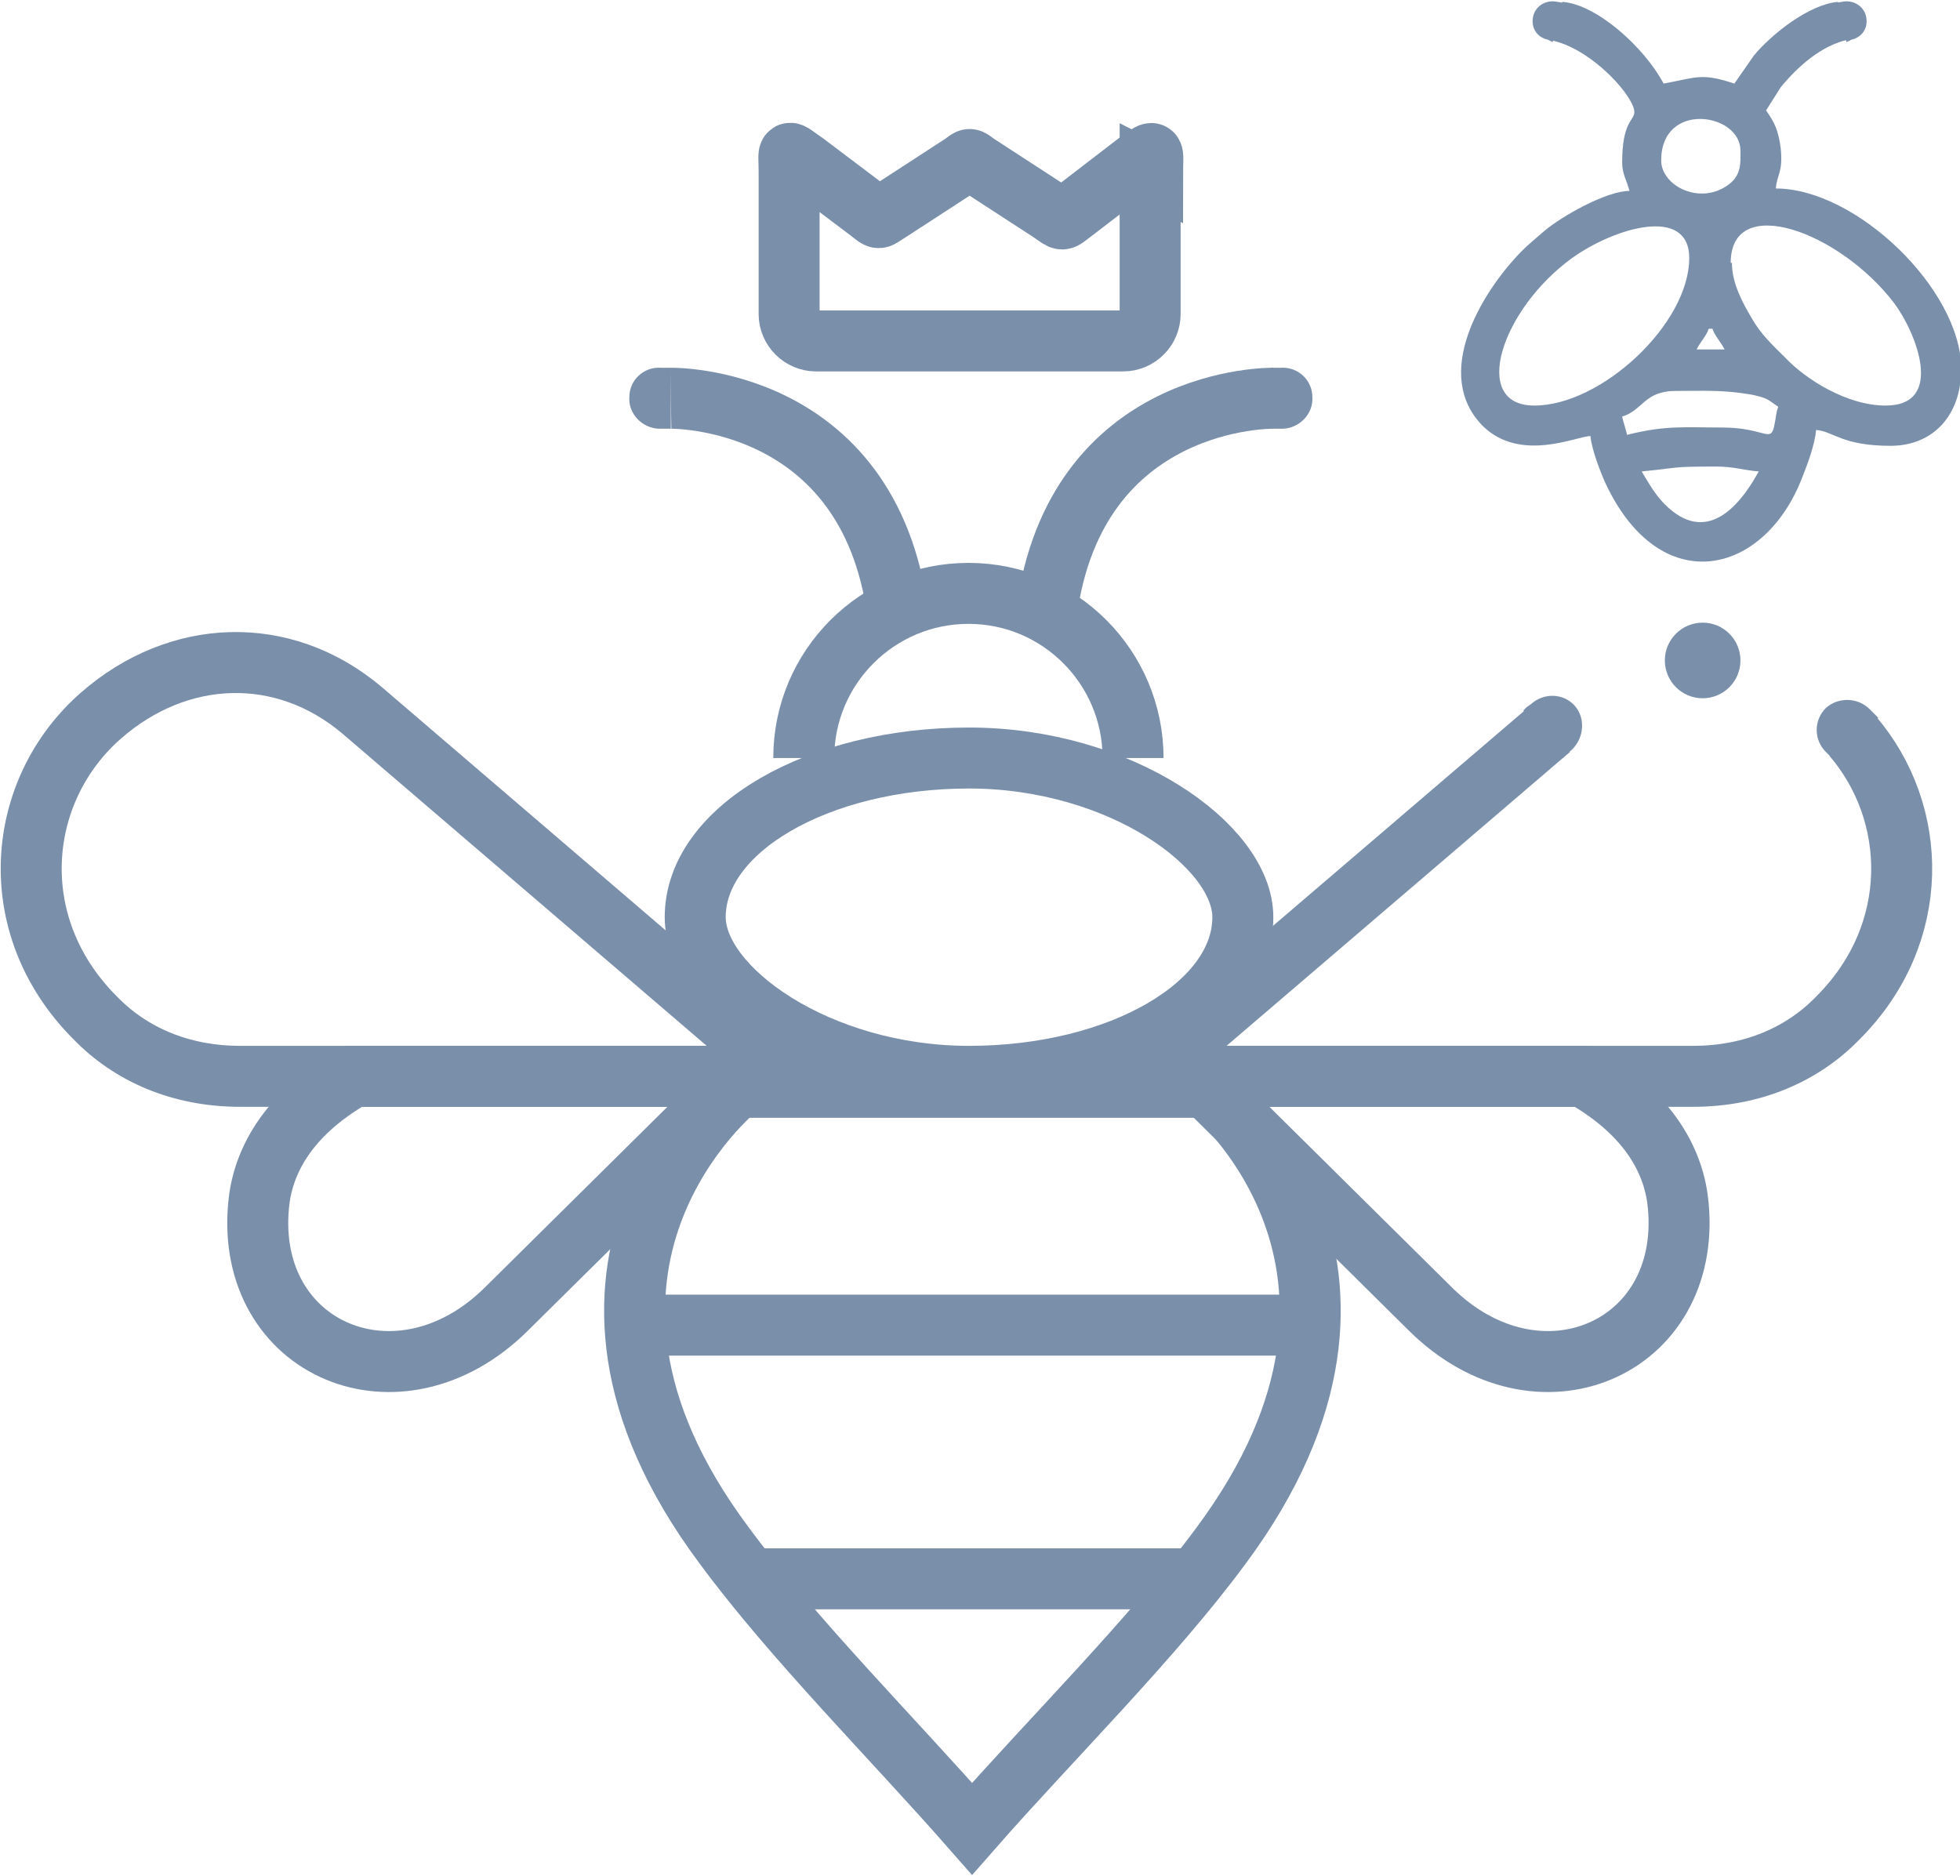 <?xml version="1.0" encoding="UTF-8"?>
<!DOCTYPE svg PUBLIC "-//W3C//DTD SVG 1.1//EN" "http://www.w3.org/Graphics/SVG/1.1/DTD/svg11.dtd">
<!-- Creator: CorelDRAW -->
<svg xmlns="http://www.w3.org/2000/svg" xml:space="preserve" width="0.443in" height="0.424in" version="1.1" style="shape-rendering:geometricPrecision; text-rendering:geometricPrecision; image-rendering:optimizeQuality; fill-rule:evenodd; clip-rule:evenodd"
viewBox="0 0 16.07 15.37"
 xmlns:xlink="http://www.w3.org/1999/xlink"
 xmlns:xodm="http://www.corel.com/coreldraw/odm/2003">
 <defs>
  <style type="text/css">
   <![CDATA[
    .str0 {stroke:#7A90AA;stroke-width:0.5;stroke-miterlimit:2.613}
    .fil1 {fill:none}
    .fil0 {fill:#7A90AA}
   ]]>
  </style>
 </defs>
 <g id="Layer_x0020_1">
  <path class="fil0" d="M13.46 3.86c0.32,-0.03 0.22,-0.04 0.61,-0.04 0.15,0 0.22,0.03 0.35,0.04 -0.17,0.31 -0.44,0.6 -0.77,0.27 -0.08,-0.08 -0.13,-0.17 -0.19,-0.27zm0.67 -0.36c-0.32,0 -0.47,-0.02 -0.79,0.06 -0.01,-0.05 -0.03,-0.1 -0.04,-0.15 0.17,-0.05 0.18,-0.21 0.44,-0.21 0.24,0 0.38,-0.01 0.62,0.03 0.14,0.03 0.13,0.04 0.22,0.1 -0.02,0.05 -0.02,0.1 -0.03,0.14 -0.03,0.17 -0.07,0.03 -0.43,0.03zm-0.13 -0.81l0.04 0c0.02,0.06 0.07,0.11 0.1,0.17l-0.23 0c0.03,-0.06 0.08,-0.11 0.1,-0.17zm0.19 -0.54c0,-0.58 0.89,-0.26 1.34,0.33 0.18,0.24 0.42,0.84 -0.07,0.84 -0.32,0 -0.66,-0.22 -0.82,-0.39 -0.11,-0.11 -0.2,-0.19 -0.28,-0.33 -0.07,-0.12 -0.16,-0.28 -0.16,-0.45zm-1.61 1.17c-0.53,0 -0.27,-0.79 0.31,-1.21 0.35,-0.25 0.96,-0.43 0.96,0 0,0.54 -0.72,1.21 -1.27,1.21zm1.04 -2.01c0,-0.49 0.65,-0.39 0.65,-0.08 0,0.1 0.01,0.2 -0.1,0.28 -0.23,0.17 -0.55,0.01 -0.55,-0.2zm-0.88 -0.98c0.33,0.08 0.67,0.47 0.66,0.59 -0.01,0.07 -0.1,0.08 -0.1,0.41 0,0.09 0.04,0.15 0.06,0.23 -0.19,0 -0.56,0.21 -0.7,0.33 -0.07,0.06 -0.13,0.11 -0.19,0.17 -0.33,0.34 -0.73,1.01 -0.31,1.43 0.31,0.3 0.77,0.08 0.88,0.08 0.01,0.11 0.08,0.29 0.12,0.38 0.45,0.97 1.31,0.77 1.62,-0.05 0.04,-0.1 0.1,-0.26 0.11,-0.38 0.14,0.01 0.21,0.13 0.61,0.13 0.35,0 0.58,-0.25 0.58,-0.63 0,-0.65 -0.86,-1.48 -1.52,-1.48 0.01,-0.12 0.06,-0.13 0.04,-0.33 -0.02,-0.15 -0.05,-0.21 -0.12,-0.31l0.12 -0.19c0.14,-0.17 0.33,-0.34 0.55,-0.39 -0.01,-0.11 -0.07,-0.19 -0.08,-0.31 -0.24,0.02 -0.55,0.27 -0.69,0.44l-0.16 0.23c-0.27,-0.09 -0.31,-0.05 -0.58,0 -0.16,-0.3 -0.55,-0.65 -0.83,-0.67 -0.04,0.08 -0.07,0.21 -0.1,0.31z"/>
  <rect class="fil1 str0" x="5.7" y="6.21" width="4.49" height="2.61" rx="3.09" ry="2.86"/>
  <path class="fil1 str0" d="M6.59 6.21c0,-0.75 0.61,-1.35 1.35,-1.35 0.75,0 1.35,0.61 1.35,1.35"/>
  <path class="fil1 str0" d="M6.47 8.82l-4.5 0c-0.49,0 -0.9,-0.18 -1.19,-0.48 -0.76,-0.76 -0.65,-1.87 0.05,-2.48 0.63,-0.55 1.49,-0.59 2.14,-0.04l3.5 3z"/>
  <path class="fil1 str0" d="M12.71 5.97l-3.33 2.85 4.5 0c0.49,0 0.9,-0.18 1.19,-0.48 0.69,-0.69 0.66,-1.68 0.12,-2.31"/>
  <path class="fil1 str0" d="M9.8 8.82l1.93 1.91c0.88,0.87 2.14,0.33 2.03,-0.85 -0.03,-0.34 -0.22,-0.74 -0.78,-1.06l-3.19 0z"/>
  <path class="fil1 str0" d="M6.08 8.82l-1.93 1.91c-0.88,0.87 -2.14,0.33 -2.03,-0.85 0.03,-0.34 0.22,-0.74 0.78,-1.06l3.19 0z"/>
  <path class="fil1 str0" d="M6.05 8.91c0,0 -1.83,1.46 -0.11,3.76 0.56,0.76 1.39,1.59 2.03,2.32 0.64,-0.73 1.48,-1.56 2.04,-2.32 1.71,-2.3 -0.11,-3.76 -0.11,-3.76l-3.84 0z"/>
  <circle class="fil0" cx="13.96" cy="5.41" r="0.31"/>
  <path class="fil1 str0" d="M9.43 1.41l0 1.16c0,0.12 -0.1,0.22 -0.22,0.22l-2.52 0c-0.12,0 -0.22,-0.1 -0.22,-0.22l0 -1.17c0,-0.19 -0.03,-0.18 0.13,-0.07l0.53 0.4c0.09,0.07 0.06,0.06 0.16,-0l0.6 -0.39c0.07,-0.05 0.05,-0.05 0.12,0l0.6 0.39c0.12,0.08 0.08,0.08 0.19,-0l0.52 -0.4c0.16,-0.11 0.13,-0.12 0.13,0.09z"/>
  <line class="fil1 str0" x1="10.74" y1="10.86" x2="5.21" y2= "10.86" />
  <line class="fil1 str0" x1="9.88" y1="12.94" x2="6.06" y2= "12.94" />
  <path class="fil1 str0" d="M10.44 3.26c0,0 -1.62,-0.03 -1.86,1.76"/>
  <path class="fil1 str0" d="M5.5 3.26c0,0 1.62,-0.03 1.86,1.76"/>
  <path class="fil0" d="M5.5 3.51l-0.09 -0c-0.14,-0 -0.26,-0.12 -0.25,-0.26l0 0c0,-0.14 0.12,-0.25 0.26,-0.24l0.04 0 0.04 0 0 0.51z"/>
  <path class="fil0" d="M10.42 3.51l0.09 -0c0.14,-0 0.26,-0.12 0.25,-0.26l0 0c-0,-0.14 -0.12,-0.25 -0.26,-0.24l-0.04 0 -0.04 0 -0 0.51z"/>
  <path class="fil0" d="M12.82 6.2l0.07 -0.06c0.1,-0.1 0.11,-0.26 0.02,-0.36l0 0c-0.09,-0.1 -0.25,-0.11 -0.36,-0.01l-0.03 0.02 -0.03 0.03 0.33 0.39z"/>
  <path class="fil0" d="M15.39 5.87l-0.06 -0.06c-0.1,-0.1 -0.26,-0.1 -0.36,-0.01l0 0c-0.1,0.1 -0.1,0.26 0,0.36l0.03 0.03 0.03 0.03 0.37 -0.34z"/>
  <path class="fil0" d="M12.83 0.02l-0.06 -0.01c-0.09,-0.02 -0.18,0.03 -0.2,0.12l0 0c-0.02,0.09 0.03,0.17 0.12,0.19l0.02 0.01 0.02 0.01 0.09 -0.31z"/>
  <path class="fil0" d="M15.04 0.02l0.06 -0.01c0.09,-0.02 0.18,0.03 0.2,0.12l0 0c0.02,0.09 -0.03,0.17 -0.12,0.19l-0.02 0.01 -0.02 0.01 -0.09 -0.31z"/>
 </g>
</svg>

